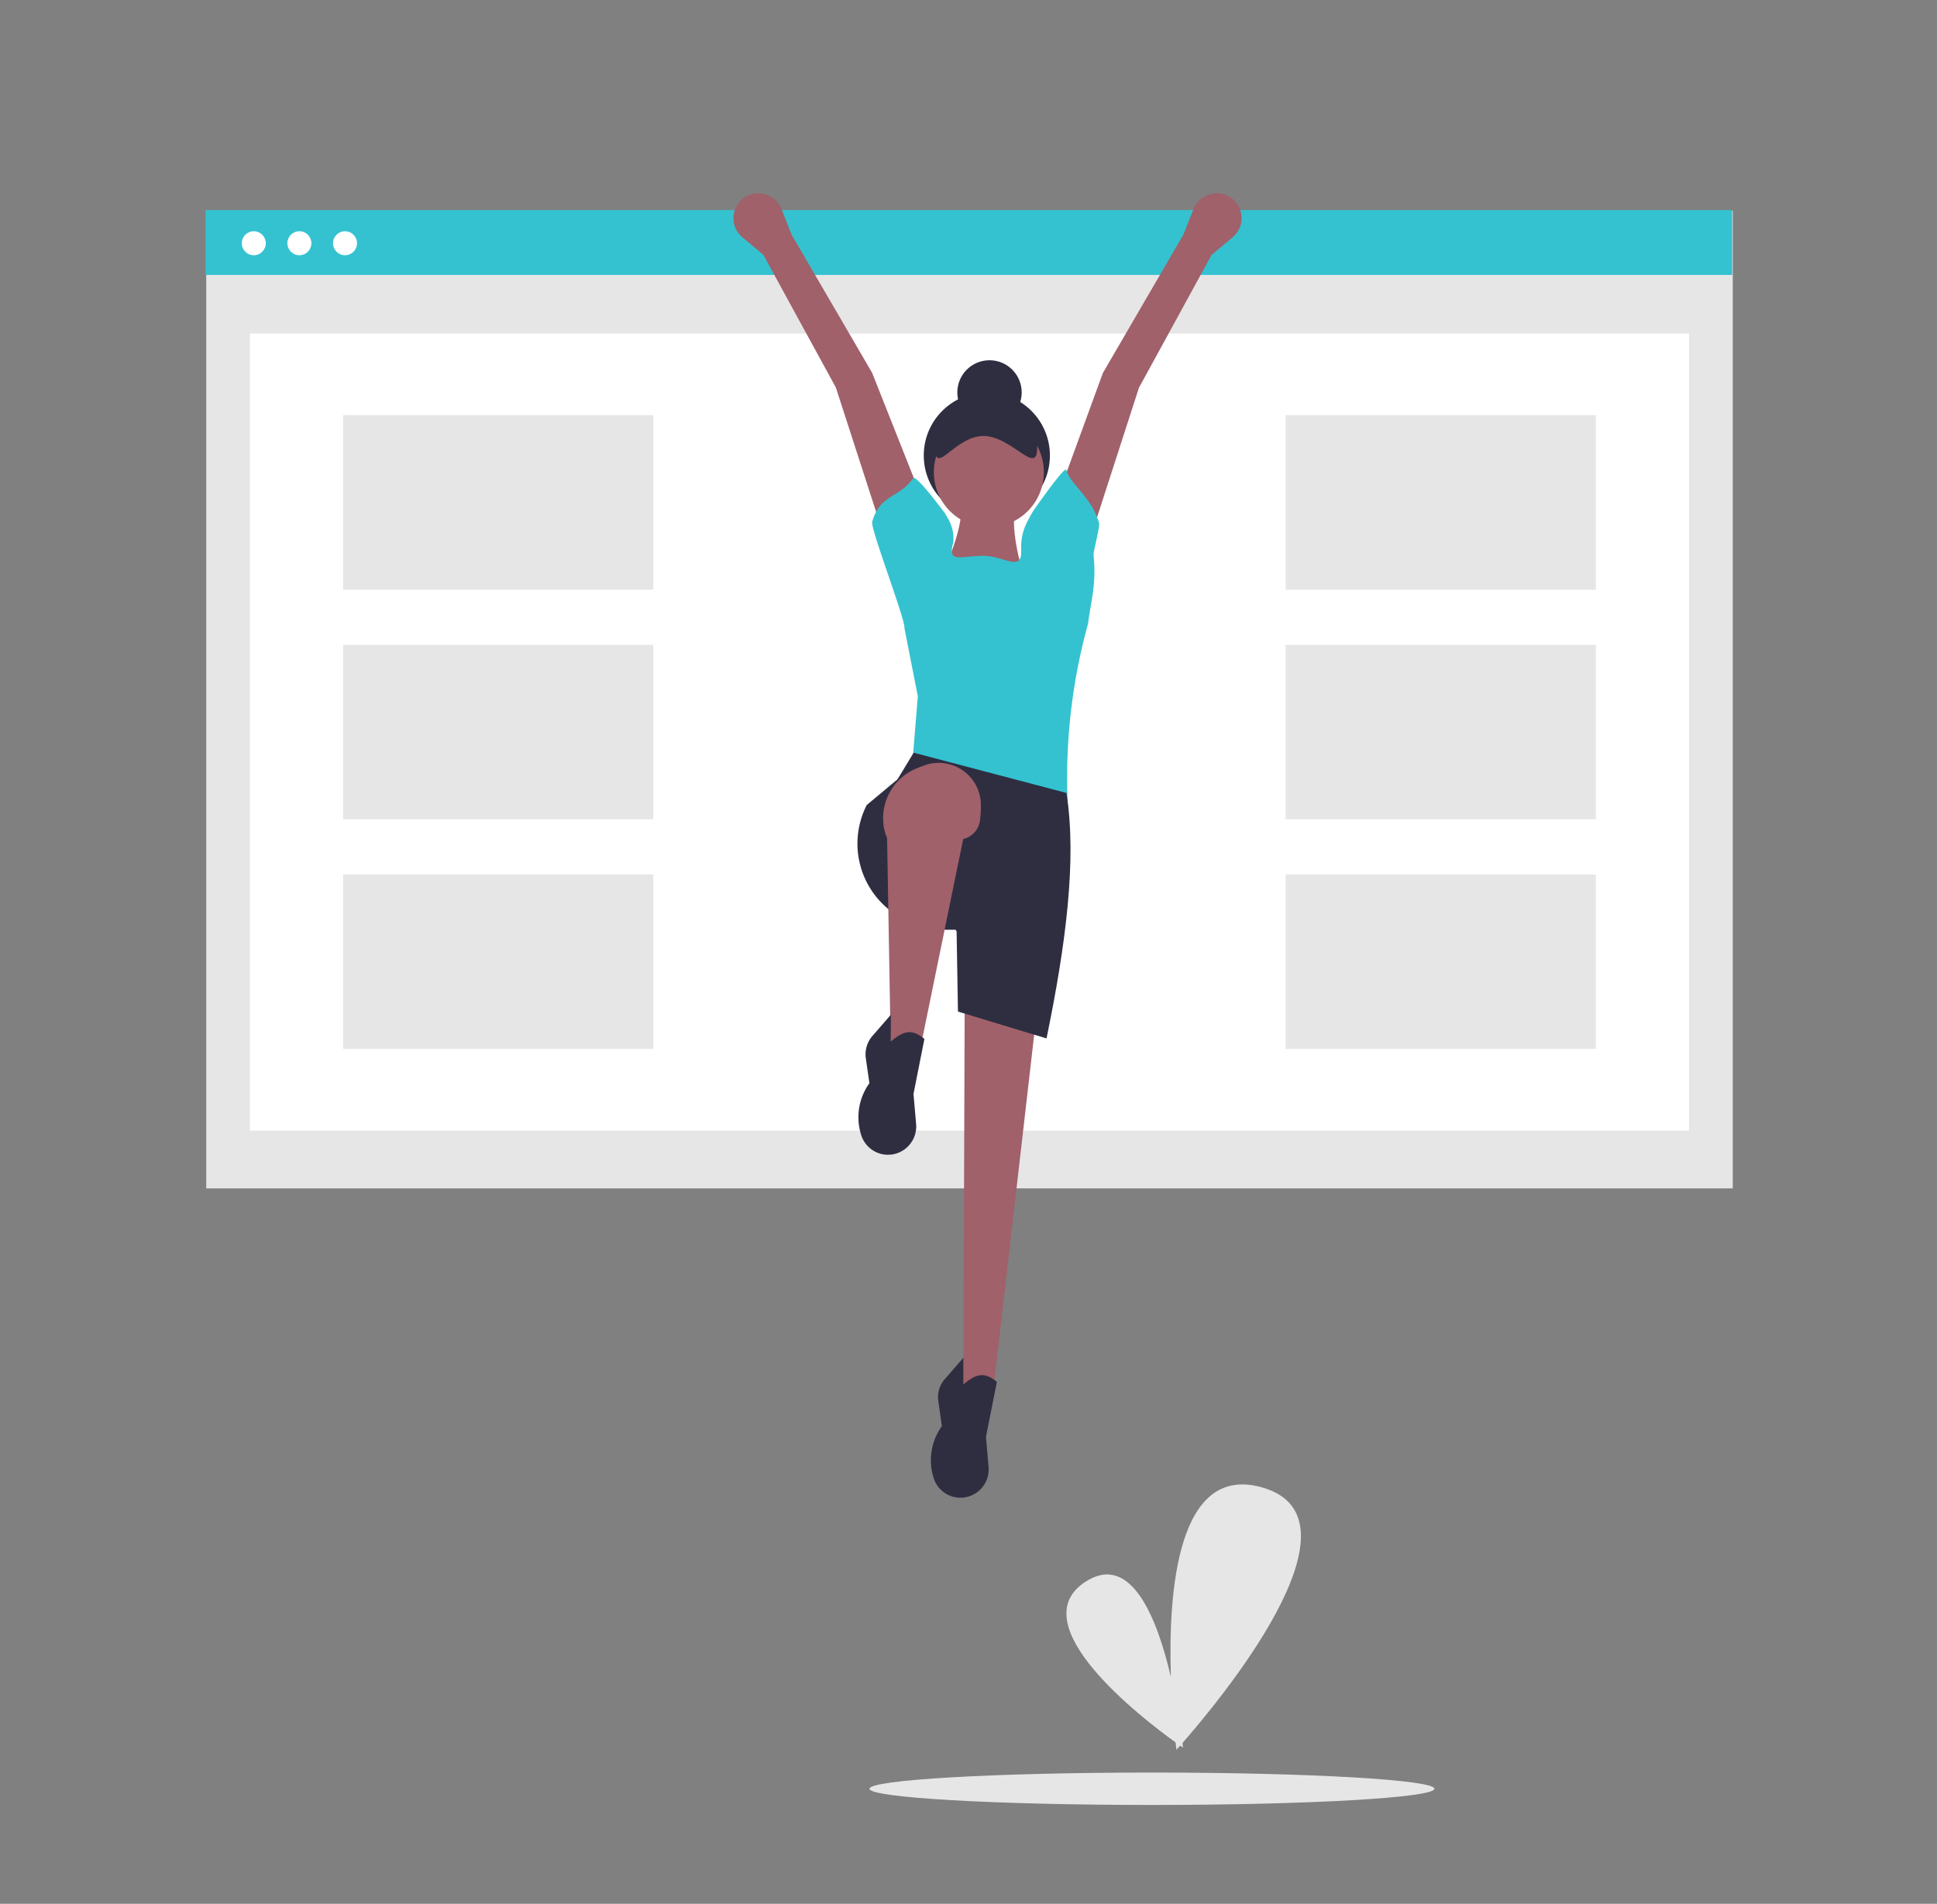 <svg id="Calque_1" data-name="Calque 1" xmlns="http://www.w3.org/2000/svg" viewBox="0 0 355 349"><rect x="0" y="0" width="355" height="349" fill="#808080" stroke="none"/><defs><style>.cls-1{fill:#e6e6e6;}.cls-2{fill:#34c2d0;}.cls-3{fill:#fff;}.cls-4{fill:#2f2e41;}.cls-5{fill:#a0616a;}</style></defs><title>undraw3</title><ellipse id="Ellipse_1111" data-name="Ellipse 1111" class="cls-1" cx="211.12" cy="327.91" rx="51.77" ry="2.97"/><rect id="Rectangle_2086" data-name="Rectangle 2086" class="cls-1" x="37.8" y="38.67" width="279.77" height="179.18"/><rect id="Rectangle_2094" data-name="Rectangle 2094" class="cls-2" x="37.68" y="38.51" width="279.77" height="11.89"/><path id="Tracé_40783" data-name="Tracé 40783" class="cls-1" d="M216.72,319.52c6.12-7,34.94-41.24,14.46-46.89-15.39-4.25-17.1,19.1-16.59,34.77-2.46-10.55-7.24-22.89-15.64-17.45-12.11,7.85,10.58,25.2,16.5,29.46.1.87.16,1.35.16,1.35l.68-.75.52.36S216.79,320.06,216.72,319.52Z"/><rect id="Rectangle_2087" data-name="Rectangle 2087" class="cls-3" x="45.79" y="61.15" width="263.77" height="146.1"/><rect id="Rectangle_2088" data-name="Rectangle 2088" class="cls-1" x="235.63" y="76.12" width="56.85" height="31.98"/><rect id="Rectangle_2089" data-name="Rectangle 2089" class="cls-1" x="235.63" y="118.21" width="56.85" height="31.98"/><rect id="Rectangle_2090" data-name="Rectangle 2090" class="cls-1" x="235.63" y="160.3" width="56.85" height="31.98"/><rect id="Rectangle_2091" data-name="Rectangle 2091" class="cls-1" x="62.88" y="76.12" width="56.85" height="31.98"/><rect id="Rectangle_2092" data-name="Rectangle 2092" class="cls-1" x="62.88" y="118.21" width="56.85" height="31.98"/><rect id="Rectangle_2093" data-name="Rectangle 2093" class="cls-1" x="62.88" y="160.3" width="56.85" height="31.98"/><circle id="Ellipse_1112" data-name="Ellipse 1112" class="cls-4" cx="180.86" cy="83.5" r="11.56"/><path id="Tracé_40784" data-name="Tracé 40784" class="cls-5" d="M222.05,46.73l3.87-3.24a4.56,4.56,0,0,0,.56-6.43l-.22-.25h0a4.57,4.57,0,0,0-7.53,1.52L216.89,43,202.13,68.37l-7.5,20.54,6,7.26,8.11-25.09Z"/><path id="Tracé_40785" data-name="Tracé 40785" class="cls-5" d="M139.91,46.73l-3.86-3.24a4.56,4.56,0,0,1-.57-6.43l.23-.25h0a4.56,4.56,0,0,1,7.52,1.52L145.07,43l14.76,25.33,8.24,20.79-6.76,7-8.12-25.08Z"/><circle id="Ellipse_1113" data-name="Ellipse 1113" class="cls-4" cx="181.35" cy="71.94" r="5.9"/><path id="Tracé_40786" data-name="Tracé 40786" class="cls-5" d="M181.84,256.65l-5.29-.37.25-72.07,13,3.2Z"/><path id="Tracé_40787" data-name="Tracé 40787" class="cls-4" d="M175.91,274.56h0a5.15,5.15,0,0,1-4.74-3.44,10.68,10.68,0,0,1,1.45-9.68l-.65-4.58a5,5,0,0,1,1.2-4.06l3.39-3.9v4.91c2.48-2.17,4-2.24,6.14-.49l-2,10.09.48,5.52a5.19,5.19,0,0,1-4.72,5.61,5.72,5.72,0,0,1-.59,0Z"/><path id="Tracé_40788" data-name="Tracé 40788" class="cls-5" d="M190.33,110.43l-20.66-.49c2.93-2.85,7.12-13.76,6.39-17h10.09C184.94,96.28,187.28,107.51,190.33,110.43Z"/><path id="Tracé_40789" data-name="Tracé 40789" class="cls-2" d="M195.74,148.31l-28.53-8.37,1-12.3-2.46-12.54c.25-1.36-6.24-18.17-5.9-19.43,1.36-5,4.92-4.34,7.5-8,.42-.6,3.7,3.58,5.82,6.4l.54.93a7.33,7.33,0,0,1,1,4.46v0h0c-1.16,4,1.51,2.37,5.69,2.44h0c3.55.06,6.76,2.87,6.76-.68h0c0-.2,0-.41,0-.62a9.91,9.91,0,0,1,1.24-5.2,21.43,21.43,0,0,1,1.14-2c2.4-3.39,5.7-7.9,5.88-7.26.76,2.69,4.66,5,6,9.71.21.74-1.06,5.19-1,5.9.55,5.4-.49,8.36-1,12.55a105.93,105.93,0,0,0-3.69,33.94Z"/><path id="Tracé_40790" data-name="Tracé 40790" class="cls-4" d="M191.8,190.36l-16.23-4.92-.25-14.75-12.78-24.6,4.91-8.11,28,7.38C197.4,157.62,195.3,173.38,191.8,190.36Z"/><path id="Tracé_40791" data-name="Tracé 40791" class="cls-4" d="M184.18,170.69h-8.86l-16.47-23.12,5.9-4.92Z"/><path id="Tracé_40792" data-name="Tracé 40792" class="cls-4" d="M188.36,170.44H173.65a17.42,17.42,0,0,1-9.79-3,15.54,15.54,0,0,1-5-19.88h0L188.36,149Z"/><path id="Tracé_40793" data-name="Tracé 40793" class="cls-5" d="M175.49,153.86l-13-.39c0-.12-.09-.24-.13-.37a9.84,9.84,0,0,1,5.66-12.25c.48-.2,1-.4,1.47-.57a7.74,7.74,0,0,1,9.85,4.76,7.65,7.65,0,0,1,.43,2.41,19.4,19.4,0,0,1-.18,3,4,4,0,0,1-4.14,3.46Z"/><path id="Tracé_40794" data-name="Tracé 40794" class="cls-5" d="M168.44,193.31h-5.17l-.73-41.81,14.51-.24Z"/><path id="Tracé_40795" data-name="Tracé 40795" class="cls-4" d="M162.63,211.69h0a5.15,5.15,0,0,1-4.74-3.45,10.66,10.66,0,0,1,1.45-9.67l-.66-4.58a5.14,5.14,0,0,1,1.2-4.07l3.39-3.9v4.92c2.49-2.17,4-2.25,6.15-.49l-2,10.08.48,5.53a5.19,5.19,0,0,1-4.72,5.61,5.72,5.72,0,0,1-.59,0Z"/><circle id="Ellipse_1114" data-name="Ellipse 1114" class="cls-5" cx="181.23" cy="86.57" r="10.08"/><path id="Tracé_40796" data-name="Tracé 40796" class="cls-4" d="M190.08,82.15c0,5.16-4.67-2.22-9.84-2.22s-8.85,7.38-8.85,2.22a9.35,9.35,0,1,1,18.69,0Z"/><circle id="Ellipse_1115" data-name="Ellipse 1115" class="cls-3" cx="46.51" cy="44.59" r="2.2"/><circle id="Ellipse_1116" data-name="Ellipse 1116" class="cls-3" cx="54.87" cy="44.59" r="2.2"/><circle id="Ellipse_1117" data-name="Ellipse 1117" class="cls-3" cx="63.23" cy="44.59" r="2.2"/></svg>